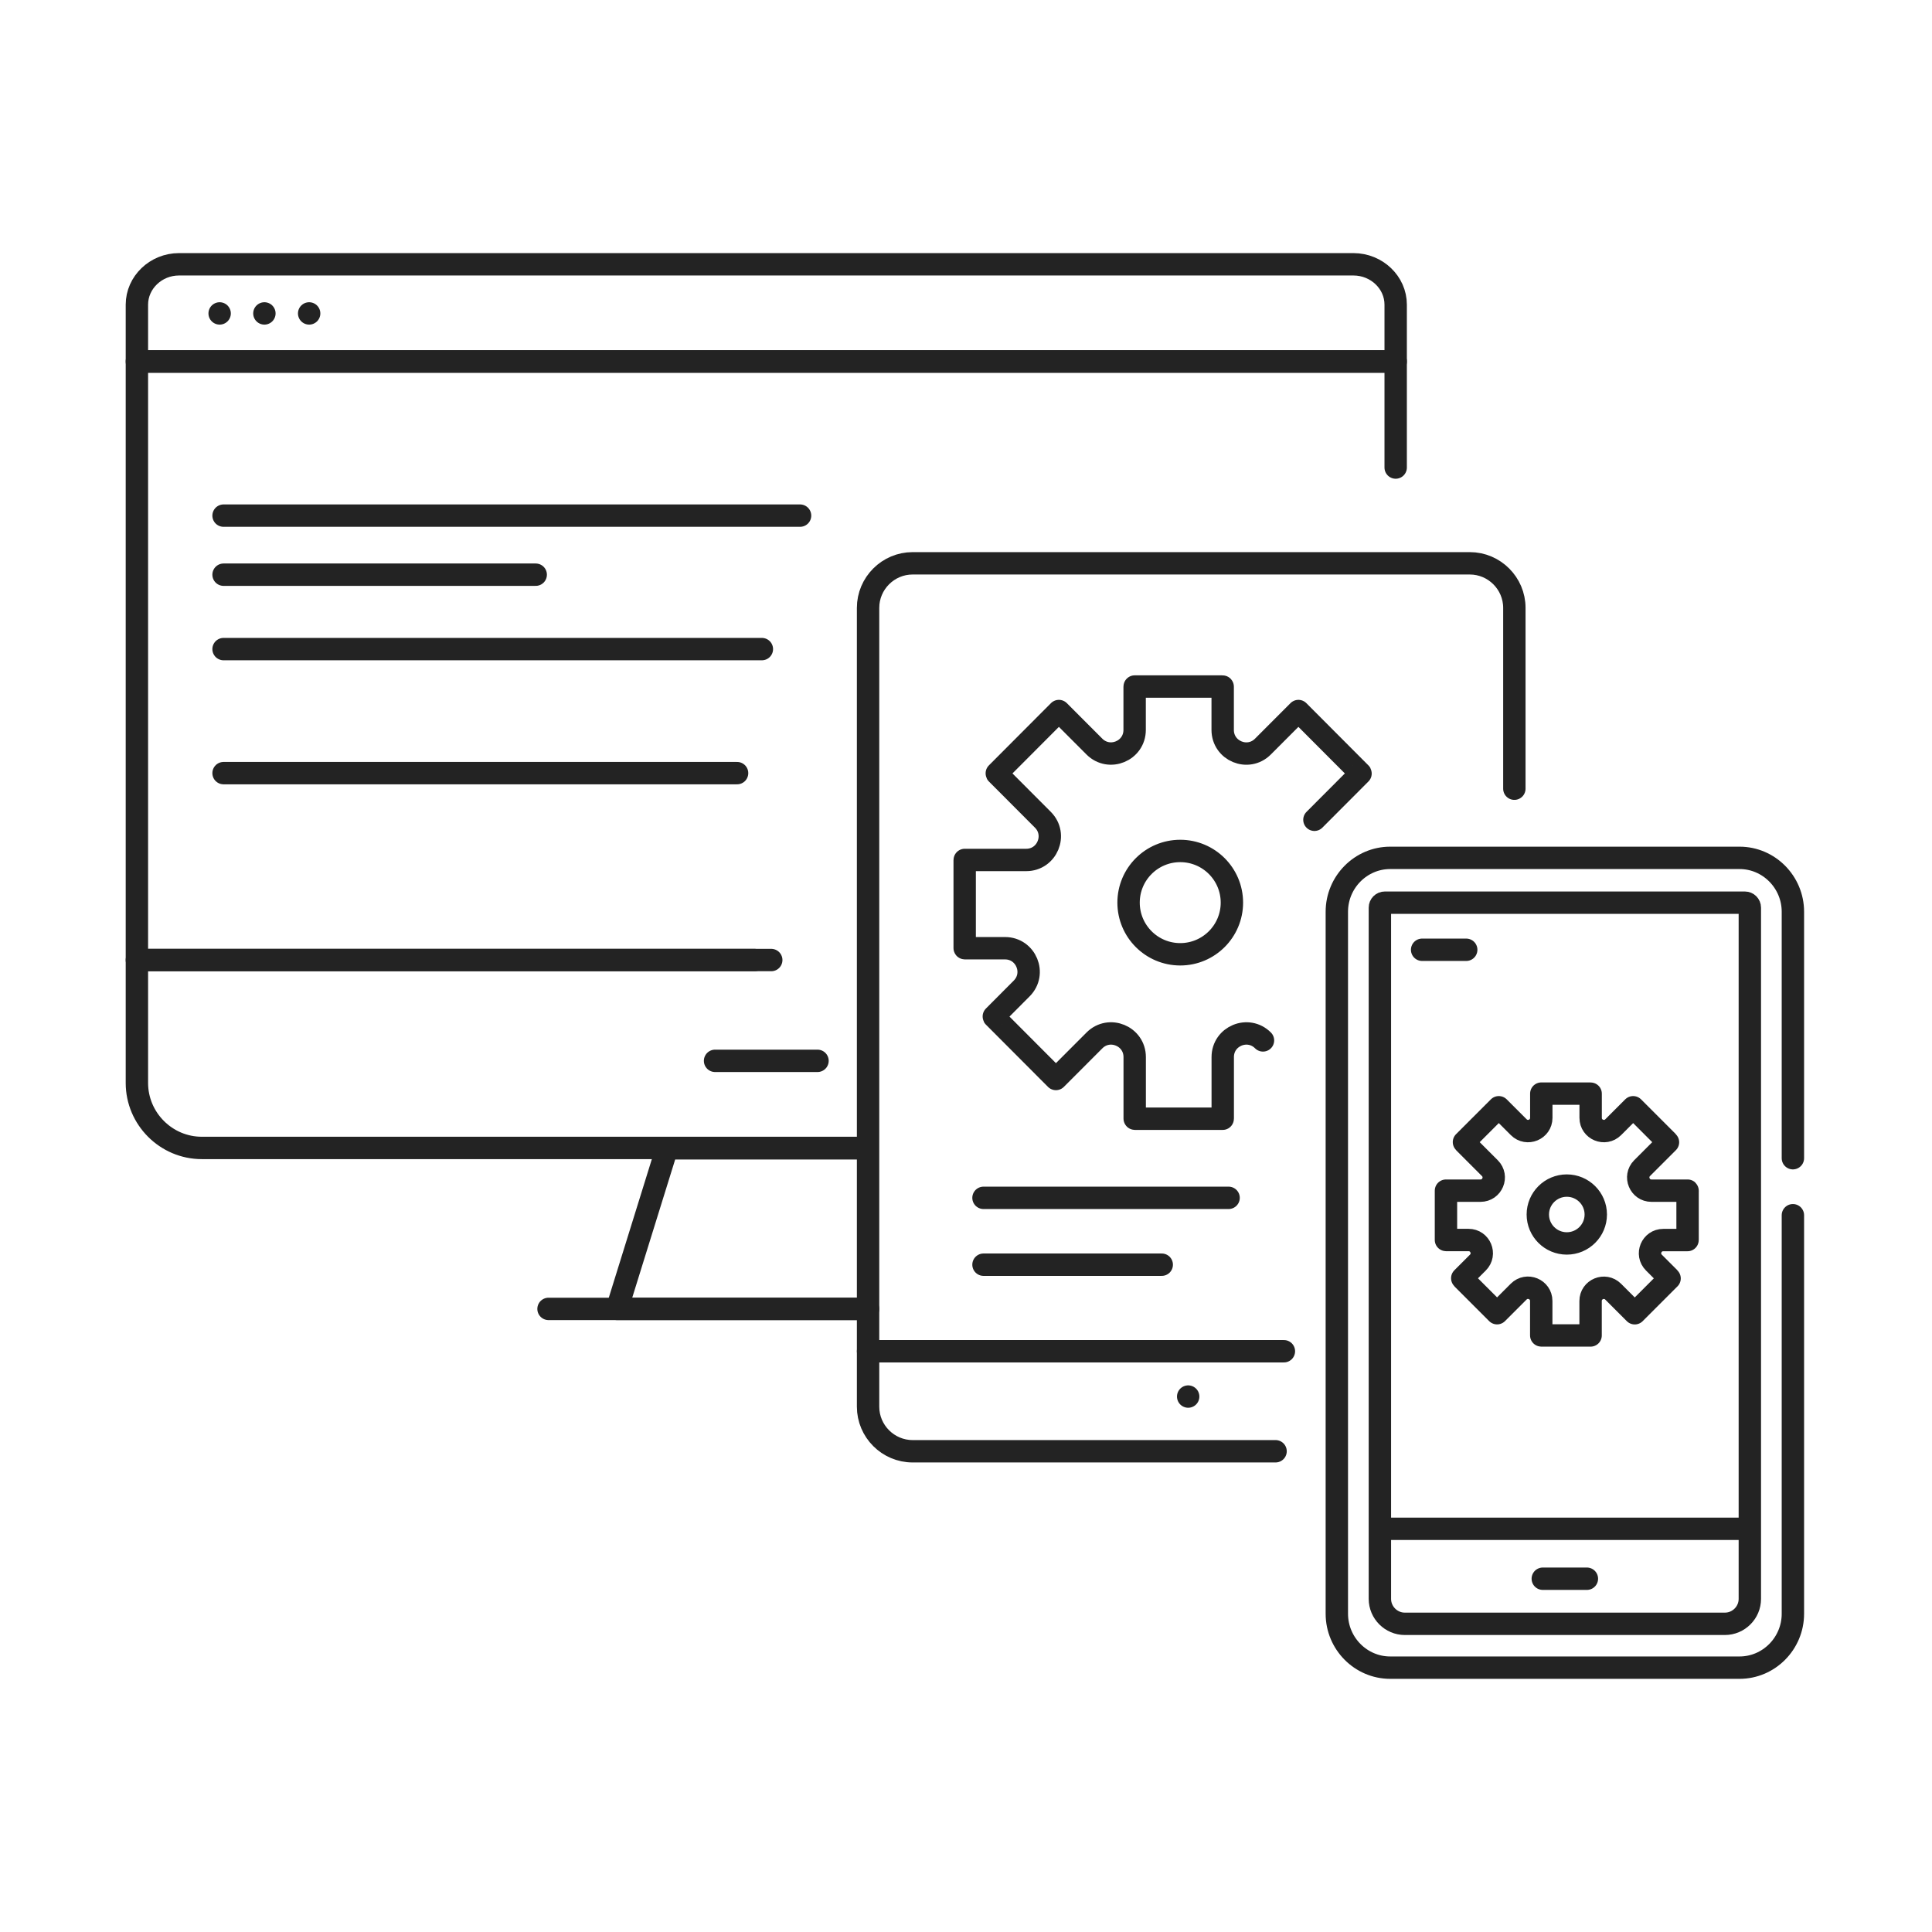 <svg id="&#x421;&#x43B;&#x43E;&#x439;_1" enable-background="new 0 0 3500 3500" viewBox="0 0 3500 3500" xmlns="http://www.w3.org/2000/svg"><g><g style="fill:none;stroke:#232323;stroke-width:40.541;stroke-linecap:round;stroke-linejoin:round;stroke-miterlimit:10"><path d="m1572.6 2371.2h-454.8l90.4-290.9h360"/><path d="m2528.4 847v-192.4h-2280.4v1084.6h1119"/><path d="m1397.2 1739.2h-1149.2v222.7c0 64.6 52.8 117.7 117.6 117.7h1205.2"/><g><path d="m2528.4 551.9v103.3h-2280.4v-103.3c0-40.1 34.4-73.1 76.2-73.1h2127.8c42.1.1 76.4 33 76.4 73.1z"/><path d="m1560.7 2371.2h-567"/><path d="m1481 1921.8h-185.6"/><path d="m1449.4 934.1h-1044.4"/><path d="m970.5 1041.1h-565.5"/><path d="m1380.2 1175.9h-975.2"/><path d="m1335.3 1400.6h-930.3"/><path d="m397.9 567.8h205.2" stroke-dasharray="0 81.081"/></g></g><g style="fill:none;stroke:#232323;stroke-width:40.541;stroke-linecap:round;stroke-linejoin:round;stroke-miterlimit:10"><g><path d="m2743.4 1428.8v-327.6c0-44.4-36.3-80.7-80.7-80.7h-1009.4c-44.4 0-80.7 36.3-80.7 80.7v973.1 373.6h711.3"/><path d="m2325.9 2447.9h-753.3v100.5c0 44.4 36.3 80.7 80.7 80.7h657.5"/></g><path d="m2152.5 2530h-38.1" stroke-dasharray="0 81.081"/></g><path d="m2381.2 1485.1 83.5-83.7c.1-.1.1-.3 0-.5l-112.5-112.8-64.3 64.4c-26.9 27-72.9 7.9-72.9-30.2v-78.3c0-.1-.1-.3-.3-.3h-159.1s-.1 0-.1.1v78.5c0 38.1-46 57.1-72.9 30.2l-64.3-64.4-112.5 112.8c-.1.1-.1.3 0 .5l83.5 83.7c26.8 26.9 7.8 72.8-30.2 72.8h-111.4s-.1 0-.1.1v159.5c0 .1.1.3.3.3h72.8c38 0 57.1 45.9 30.2 72.9l-50.5 50.7c-.1.1-.1.3 0 .5l112.5 112.8 69.8-69.9c26.9-26.9 72.9-7.9 72.9 30.2v111.4c0 .1.1.3.3.3h159.1s.1 0 .1-.1v-111.6c0-38.1 46-57.1 72.9-30.2m-149.9-156c-51.7 0-93.6-41.9-93.6-93.6s41.9-93.6 93.6-93.6 93.6 41.9 93.6 93.6c0 51.6-41.9 93.6-93.6 93.6z" style="fill:none;stroke:#232323;stroke-width:40.541;stroke-linecap:round;stroke-linejoin:round;stroke-miterlimit:10"/><g><g style="fill:none;stroke:#232323;stroke-width:40.541;stroke-linecap:round;stroke-linejoin:round;stroke-miterlimit:10"><path d="m3248 2201.5v722c0 53.7-43.5 97.6-96.6 97.6h-633c-53.1 0-96.6-43.9-96.6-97.6v-1271.8c0-53.7 43.5-97.6 96.6-97.6h633c53.1 0 96.6 43.9 96.6 97.6v446.5"/><path d="m3124.8 2941.7h-579.8c-24.8 0-45.2-20.3-45.2-45.2v-1252.2c0-5 4-9 9-9h652.2c4.9 0 9 4 9 9v1252.3c0 24.8-20.4 45.1-45.2 45.1z"/><path d="m2656.2 1720.6h-79.9"/><path d="m2874.8 2860h-79.9"/><path d="m3154 2769.6h-645.8"/></g></g><g fill="none" stroke="#232323" stroke-miterlimit="10"><path d="m3057.3 2157h-65.5c-21.3 0-32-25.7-17-40.8l46.9-46.9c.1-.1.1-.2 0-.3l-63.1-63.1-36.1 36.1c-15.1 15.1-40.9 4.4-40.9-16.9v-43.8c0-.1-.1-.1-.1-.1h-89.3v43.9c0 21.3-25.8 32-40.9 16.9l-36.1-36.1-63.1 63.1c-.1.1-.1.2 0 .3l46.9 46.9c15.1 15.1 4.4 40.8-17 40.8h-62.5v89.3c0 .1.1.1.1.1h40.8c21.3 0 32 25.7 17 40.8l-28.4 28.4c-.1.1-.1.2 0 .3l63.1 63.1 39.1-39.1c15.1-15.1 40.9-4.4 40.9 16.9v62.4c0 .1.1.1.1.1h89.3v-62.4c0-21.3 25.8-32 40.9-16.9l39.1 39.1 63.1-63.1c.1-.1.1-.2 0-.3l-28.4-28.4c-15.1-15.1-4.4-40.8 17-40.8h43.9c.1 0 .1-.1.1-.1v-89.2c.2-.1.1-.2.1-.2zm-218.9 95.6c-29 0-52.5-23.5-52.5-52.4s23.5-52.4 52.5-52.4 52.5 23.5 52.5 52.4-23.5 52.4-52.5 52.4z" stroke-linecap="round" stroke-linejoin="round" stroke-width="40.541"/><path d="m1781.7 2170h444" stroke-width="2"/><path d="m1781.7 2170h444" stroke-linecap="round" stroke-linejoin="round" stroke-width="40.541"/><path d="m1781.7 2291.1h322.9" stroke-linecap="round" stroke-linejoin="round" stroke-width="40.541"/></g></g></svg>